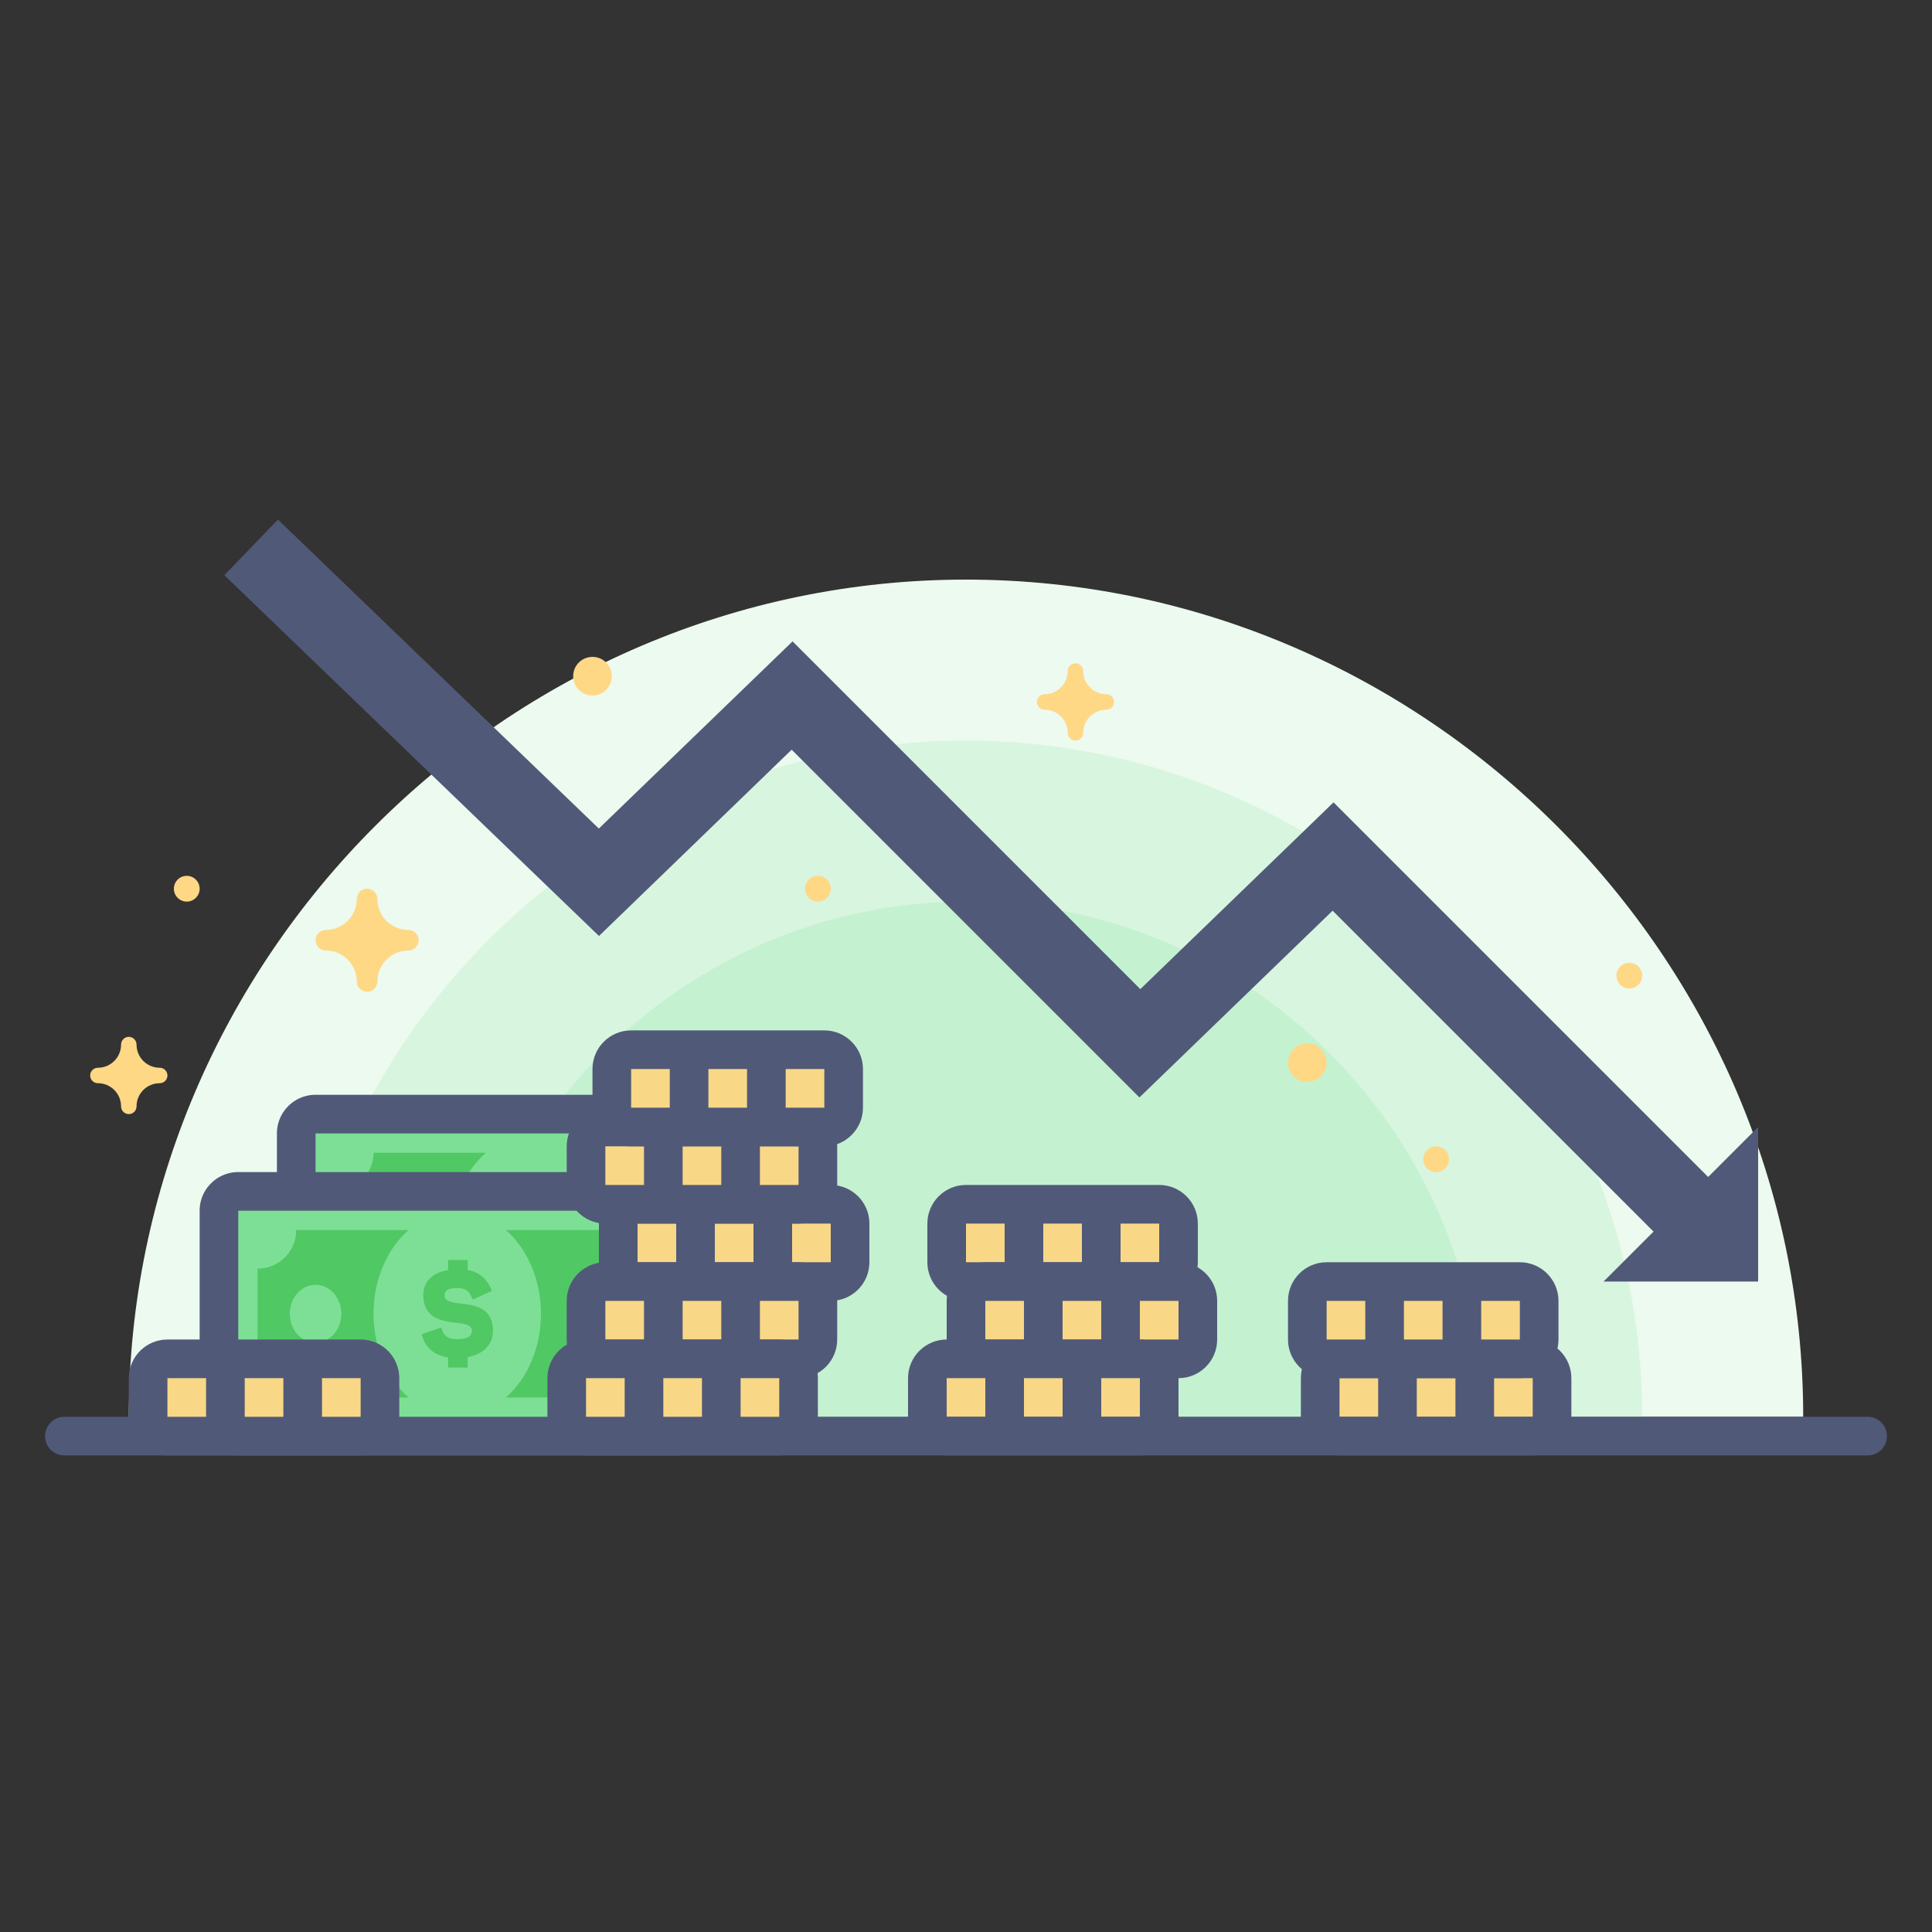 <?xml version="1.0" encoding="UTF-8"?>
<svg xmlns="http://www.w3.org/2000/svg" version="1.1" id="artwork" x="0" y="0" viewBox="0 0 300 300" style="enable-background:new 0 0 300 300" xml:space="preserve">
  <rect x="0" y="0" width="300" height="300" fill="#333333" stroke="none"/>
  <style>.st4{fill:#f8d886}.st5{fill:#515979}.st6{fill:#ffd886}.st7{fill:#7ddf96}.st8{fill:#50c864}</style>
  <path style="fill:none" d="M0 0h300v300H0z"></path>
  <path d="M150 220h130c0-71.32-58.68-130-130-130S20 148.68 20 220h130z" style="fill:#ecfaef"></path>
  <path d="M150 220h105c0-57.6-47.4-105-105-105S45 162.4 45 220h105z" style="fill:#d8f5df"></path>
  <path d="M150 220h80c0-43.89-36.11-80-80-80s-80 36.11-80 80h80z" style="fill:#c4f1d0"></path>
  <path class="st4" d="M150 199c-1.66 0-3-1.34-3-3v-6c0-1.66 1.34-3 3-3h30c1.66 0 3 1.34 3 3v6c0 1.66-1.34 3-3 3h-30z"></path>
  <path class="st5" d="M180 184h-30c-3.31 0-6 2.69-6 6v6c0 3.31 2.69 6 6 6h30c3.31 0 6-2.69 6-6v-6c0-3.31-2.69-6-6-6zm-30 12v-6h6v6h-6zm12 0v-6h6v6h-6zm18 0h-6v-6h6v6z"></path>
  <path class="st4" d="M153 211c-1.66 0-3-1.34-3-3v-6c0-1.66 1.34-3 3-3h30c1.66 0 3 1.34 3 3v6c0 1.66-1.34 3-3 3h-30z"></path>
  <path class="st5" d="M183 196h-30c-3.31 0-6 2.69-6 6v6c0 3.31 2.69 6 6 6h30c3.31 0 6-2.69 6-6v-6c0-3.31-2.69-6-6-6zm-30 12v-6h6v6h-6zm12 0v-6h6v6h-6zm18 0h-6v-6h6v6z"></path>
  <path class="st4" d="M147 223c-1.66 0-3-1.34-3-3v-6c0-1.66 1.34-3 3-3h30c1.66 0 3 1.34 3 3v6c0 1.66-1.34 3-3 3h-30z"></path>
  <path class="st5" d="M177 208h-30c-3.31 0-6 2.69-6 6v6c0 3.31 2.69 6 6 6h30c3.31 0 6-2.69 6-6v-6c0-3.31-2.69-6-6-6zm-30 12v-6h6v6h-6zm12 0v-6h6v6h-6zm18 0h-6v-6h6v6z"></path>
  <path class="st4" d="M208 223c-1.66 0-3-1.34-3-3v-6c0-1.66 1.34-3 3-3h30c1.66 0 3 1.34 3 3v6c0 1.66-1.34 3-3 3h-30z"></path>
  <path class="st5" d="M238 208h-30c-3.31 0-6 2.69-6 6v6c0 3.31 2.69 6 6 6h30c3.31 0 6-2.69 6-6v-6c0-3.31-2.69-6-6-6zm-30 12v-6h6v6h-6zm12 0v-6h6v6h-6zm18 0h-6v-6h6v6z"></path>
  <path class="st4" d="M206 211c-1.66 0-3-1.34-3-3v-6c0-1.66 1.34-3 3-3h30c1.66 0 3 1.34 3 3v6c0 1.66-1.34 3-3 3h-30z"></path>
  <path class="st5" d="M236 196h-30c-3.31 0-6 2.69-6 6v6c0 3.31 2.69 6 6 6h30c3.31 0 6-2.69 6-6v-6c0-3.31-2.69-6-6-6zm-30 12v-6h6v6h-6zm12 0v-6h6v6h-6zm18 0h-6v-6h6v6z"></path>
  <circle class="st6" cx="203" cy="165" r="3"></circle>
  <circle class="st6" cx="92" cy="105" r="3"></circle>
  <circle class="st6" cx="223" cy="180" r="2"></circle>
  <circle class="st6" cx="253" cy="151.5" r="2"></circle>
  <circle class="st6" cx="127" cy="138" r="2"></circle>
  <path class="st6" d="M171.8 107.8c-1.99 0-3.6-1.61-3.6-3.6 0-.66-.54-1.2-1.2-1.2-.66 0-1.2.54-1.2 1.2 0 1.99-1.61 3.6-3.6 3.6-.66 0-1.2.54-1.2 1.2s.54 1.2 1.2 1.2c1.99 0 3.6 1.61 3.6 3.6 0 .66.54 1.2 1.2 1.2.66 0 1.2-.54 1.2-1.2 0-1.99 1.61-3.6 3.6-3.6.66 0 1.2-.54 1.2-1.2s-.54-1.2-1.2-1.2zM24.8 165.8c-1.99 0-3.6-1.61-3.6-3.6 0-.66-.54-1.2-1.2-1.2-.66 0-1.2.54-1.2 1.2 0 1.99-1.61 3.6-3.6 3.6-.66 0-1.2.54-1.2 1.2s.54 1.2 1.2 1.2c1.99 0 3.6 1.61 3.6 3.6 0 .66.54 1.2 1.2 1.2.66 0 1.2-.54 1.2-1.2 0-1.99 1.61-3.6 3.6-3.6.66 0 1.2-.54 1.2-1.2s-.54-1.2-1.2-1.2z"></path>
  <circle class="st6" cx="29" cy="138" r="2"></circle>
  <path class="st6" d="M63.4 144.4c-2.65 0-4.8-2.15-4.8-4.8 0-.88-.72-1.6-1.6-1.6-.88 0-1.6.72-1.6 1.6 0 2.65-2.15 4.8-4.8 4.8-.88 0-1.6.72-1.6 1.6s.72 1.6 1.6 1.6c2.65 0 4.8 2.15 4.8 4.8 0 .88.72 1.6 1.6 1.6.88 0 1.6-.72 1.6-1.6 0-2.65 2.15-4.8 4.8-4.8.88 0 1.6-.72 1.6-1.6s-.72-1.6-1.6-1.6z"></path>
  <path class="st5" d="M290 226H10c-1.66 0-3-1.34-3-3s1.34-3 3-3h280c1.66 0 3 1.34 3 3s-1.34 3-3 3zM265.24 182.76l-58.17-58.17-30 29-54-54-30.08 29.07-49.83-47.98-8.32 8.64 58.17 56.02 29.92-28.93 54 54 30-29 49.83 49.83L249 199h24v-24z"></path>
  <path class="st7" d="M49 211c-1.66 0-3-1.34-3-3v-32c0-1.66 1.34-3 3-3h68c1.66 0 3 1.34 3 3v32c0 1.66-1.34 3-3 3H49z"></path>
  <path class="st5" d="M49 176h68v32H49v-32m0-6c-3.31 0-6 2.69-6 6v32c0 1.59.63 3.12 1.76 4.24A5.987 5.987 0 0 0 49 214h68c3.31 0 6-2.69 6-6v-32c0-1.59-.63-3.12-1.76-4.24A5.987 5.987 0 0 0 117 170H49z"></path>
  <path class="st8" d="M70 192c0-5.36 2.15-10.1 5.44-13H58c0 3.31-2.69 6-6 6v14c3.31 0 6 2.69 6 6h17.44c-3.29-2.9-5.44-7.64-5.44-13zm-9 4.5c-2.21 0-4-2.01-4-4.5s1.79-4.5 4-4.5 4 2.01 4 4.5-1.79 4.5-4 4.5z"></path>
  <path class="st7" d="M37 223c-1.66 0-3-1.34-3-3v-32c0-1.66 1.34-3 3-3h68c1.66 0 3 1.34 3 3v32c0 1.66-1.34 3-3 3H37z"></path>
  <path class="st5" d="M37 188h68v32H37v-32m0-6c-3.31 0-6 2.69-6 6v32c0 1.59.63 3.12 1.76 4.24A5.987 5.987 0 0 0 37 226h68c3.31 0 6-2.69 6-6v-32c0-1.59-.63-3.12-1.76-4.24A5.987 5.987 0 0 0 105 182H37z"></path>
  <path class="st8" d="M58 204c0-5.36 2.15-10.1 5.44-13H46c0 3.31-2.69 6-6 6v14c3.31 0 6 2.69 6 6h17.44c-3.29-2.9-5.44-7.64-5.44-13zm-9 4.5c-2.21 0-4-2.01-4-4.5s1.79-4.5 4-4.5 4 2.01 4 4.5-1.79 4.5-4 4.5zM96 191H78.56c3.29 2.9 5.44 7.64 5.44 13s-2.15 10.1-5.44 13H96c0-3.31 2.69-6 6-6v-14c-3.31 0-6-2.69-6-6zm-3 17.5c-2.21 0-4-2.01-4-4.5s1.79-4.5 4-4.5 4 2.01 4 4.5-1.79 4.5-4 4.5zM73.27 206.65c0-.81-.79-1.07-2.39-1.24-2.78-.32-5.01-.87-5.17-4.21 0-2.13 1.36-3.59 3.87-3.99v-1.56h3.04v1.56c1.64.28 2.8 1.16 3.49 2.63.04.06.06.1.08.16l.2.45-2.96 1.34-.3-.59c-.41-.79-.93-1.18-2.05-1.18-1.44 0-2.05.3-2.05 1.18 0 .75.85 1.03 2.41 1.2 2.68.28 5.11.89 5.11 4.2 0 2.17-1.42 3.67-3.93 4.13v1.62h-3.04v-1.58c-1.99-.3-3.28-1.3-3.91-2.96l-.22-.61 3.04-1.07.24.59c.32.83 1.07 1.24 2.23 1.24 1.54-.01 2.31-.43 2.31-1.31z"></path>
  <path class="st4" d="M99 199c-1.66 0-3-1.34-3-3v-6c0-1.66 1.34-3 3-3h30c1.66 0 3 1.34 3 3v6c0 1.66-1.34 3-3 3H99z"></path>
  <path class="st5" d="M129 184H99c-3.31 0-6 2.69-6 6v6c0 3.31 2.69 6 6 6h30c3.31 0 6-2.69 6-6v-6c0-3.31-2.69-6-6-6zm-30 12v-6h6v6h-6zm12 0v-6h6v6h-6zm18 0h-6v-6h6v6z"></path>
  <path class="st4" d="M94 211c-1.66 0-3-1.34-3-3v-6c0-1.66 1.34-3 3-3h30c1.66 0 3 1.34 3 3v6c0 1.66-1.34 3-3 3H94z"></path>
  <path class="st5" d="M124 196H94c-3.31 0-6 2.69-6 6v6c0 3.31 2.69 6 6 6h30c3.31 0 6-2.69 6-6v-6c0-3.31-2.69-6-6-6zm-30 12v-6h6v6h-6zm12 0v-6h6v6h-6zm18 0h-6v-6h6v6z"></path>
  <path class="st4" d="M91 223c-1.66 0-3-1.34-3-3v-6c0-1.66 1.34-3 3-3h30c1.66 0 3 1.34 3 3v6c0 1.66-1.34 3-3 3H91z"></path>
  <path class="st5" d="M121 208H91c-3.31 0-6 2.69-6 6v6c0 3.31 2.69 6 6 6h30c3.31 0 6-2.69 6-6v-6c0-3.31-2.69-6-6-6zm-30 12v-6h6v6h-6zm12 0v-6h6v6h-6zm18 0h-6v-6h6v6z"></path>
  <path class="st4" d="M26 223c-1.66 0-3-1.34-3-3v-6c0-1.66 1.34-3 3-3h30c1.66 0 3 1.34 3 3v6c0 1.66-1.34 3-3 3H26z"></path>
  <path class="st5" d="M56 208H26c-3.31 0-6 2.69-6 6v6c0 3.31 2.69 6 6 6h30c3.31 0 6-2.69 6-6v-6c0-3.31-2.69-6-6-6zm-24 12h-6v-6h6v6zm12 0h-6v-6h6v6zm12 0h-6v-6h6v6z"></path>
  <path class="st4" d="M94 187c-1.66 0-3-1.34-3-3v-6c0-1.66 1.34-3 3-3h30c1.66 0 3 1.34 3 3v6c0 1.66-1.34 3-3 3H94z"></path>
  <path class="st5" d="M124 172H94c-3.31 0-6 2.69-6 6v6c0 3.31 2.69 6 6 6h30c3.31 0 6-2.69 6-6v-6c0-3.31-2.69-6-6-6zm-30 12v-6h6v6h-6zm12 0v-6h6v6h-6zm18 0h-6v-6h6v6z"></path>
  <path class="st4" d="M98 175c-1.66 0-3-1.34-3-3v-6c0-1.66 1.34-3 3-3h30c1.66 0 3 1.34 3 3v6c0 1.66-1.34 3-3 3H98z"></path>
  <path class="st5" d="M128 160H98c-3.31 0-6 2.69-6 6v6c0 3.31 2.69 6 6 6h30c3.31 0 6-2.69 6-6v-6c0-3.31-2.69-6-6-6zm-30 12v-6h6v6h-6zm12 0v-6h6v6h-6zm18 0h-6v-6h6v6z"></path>
</svg>
